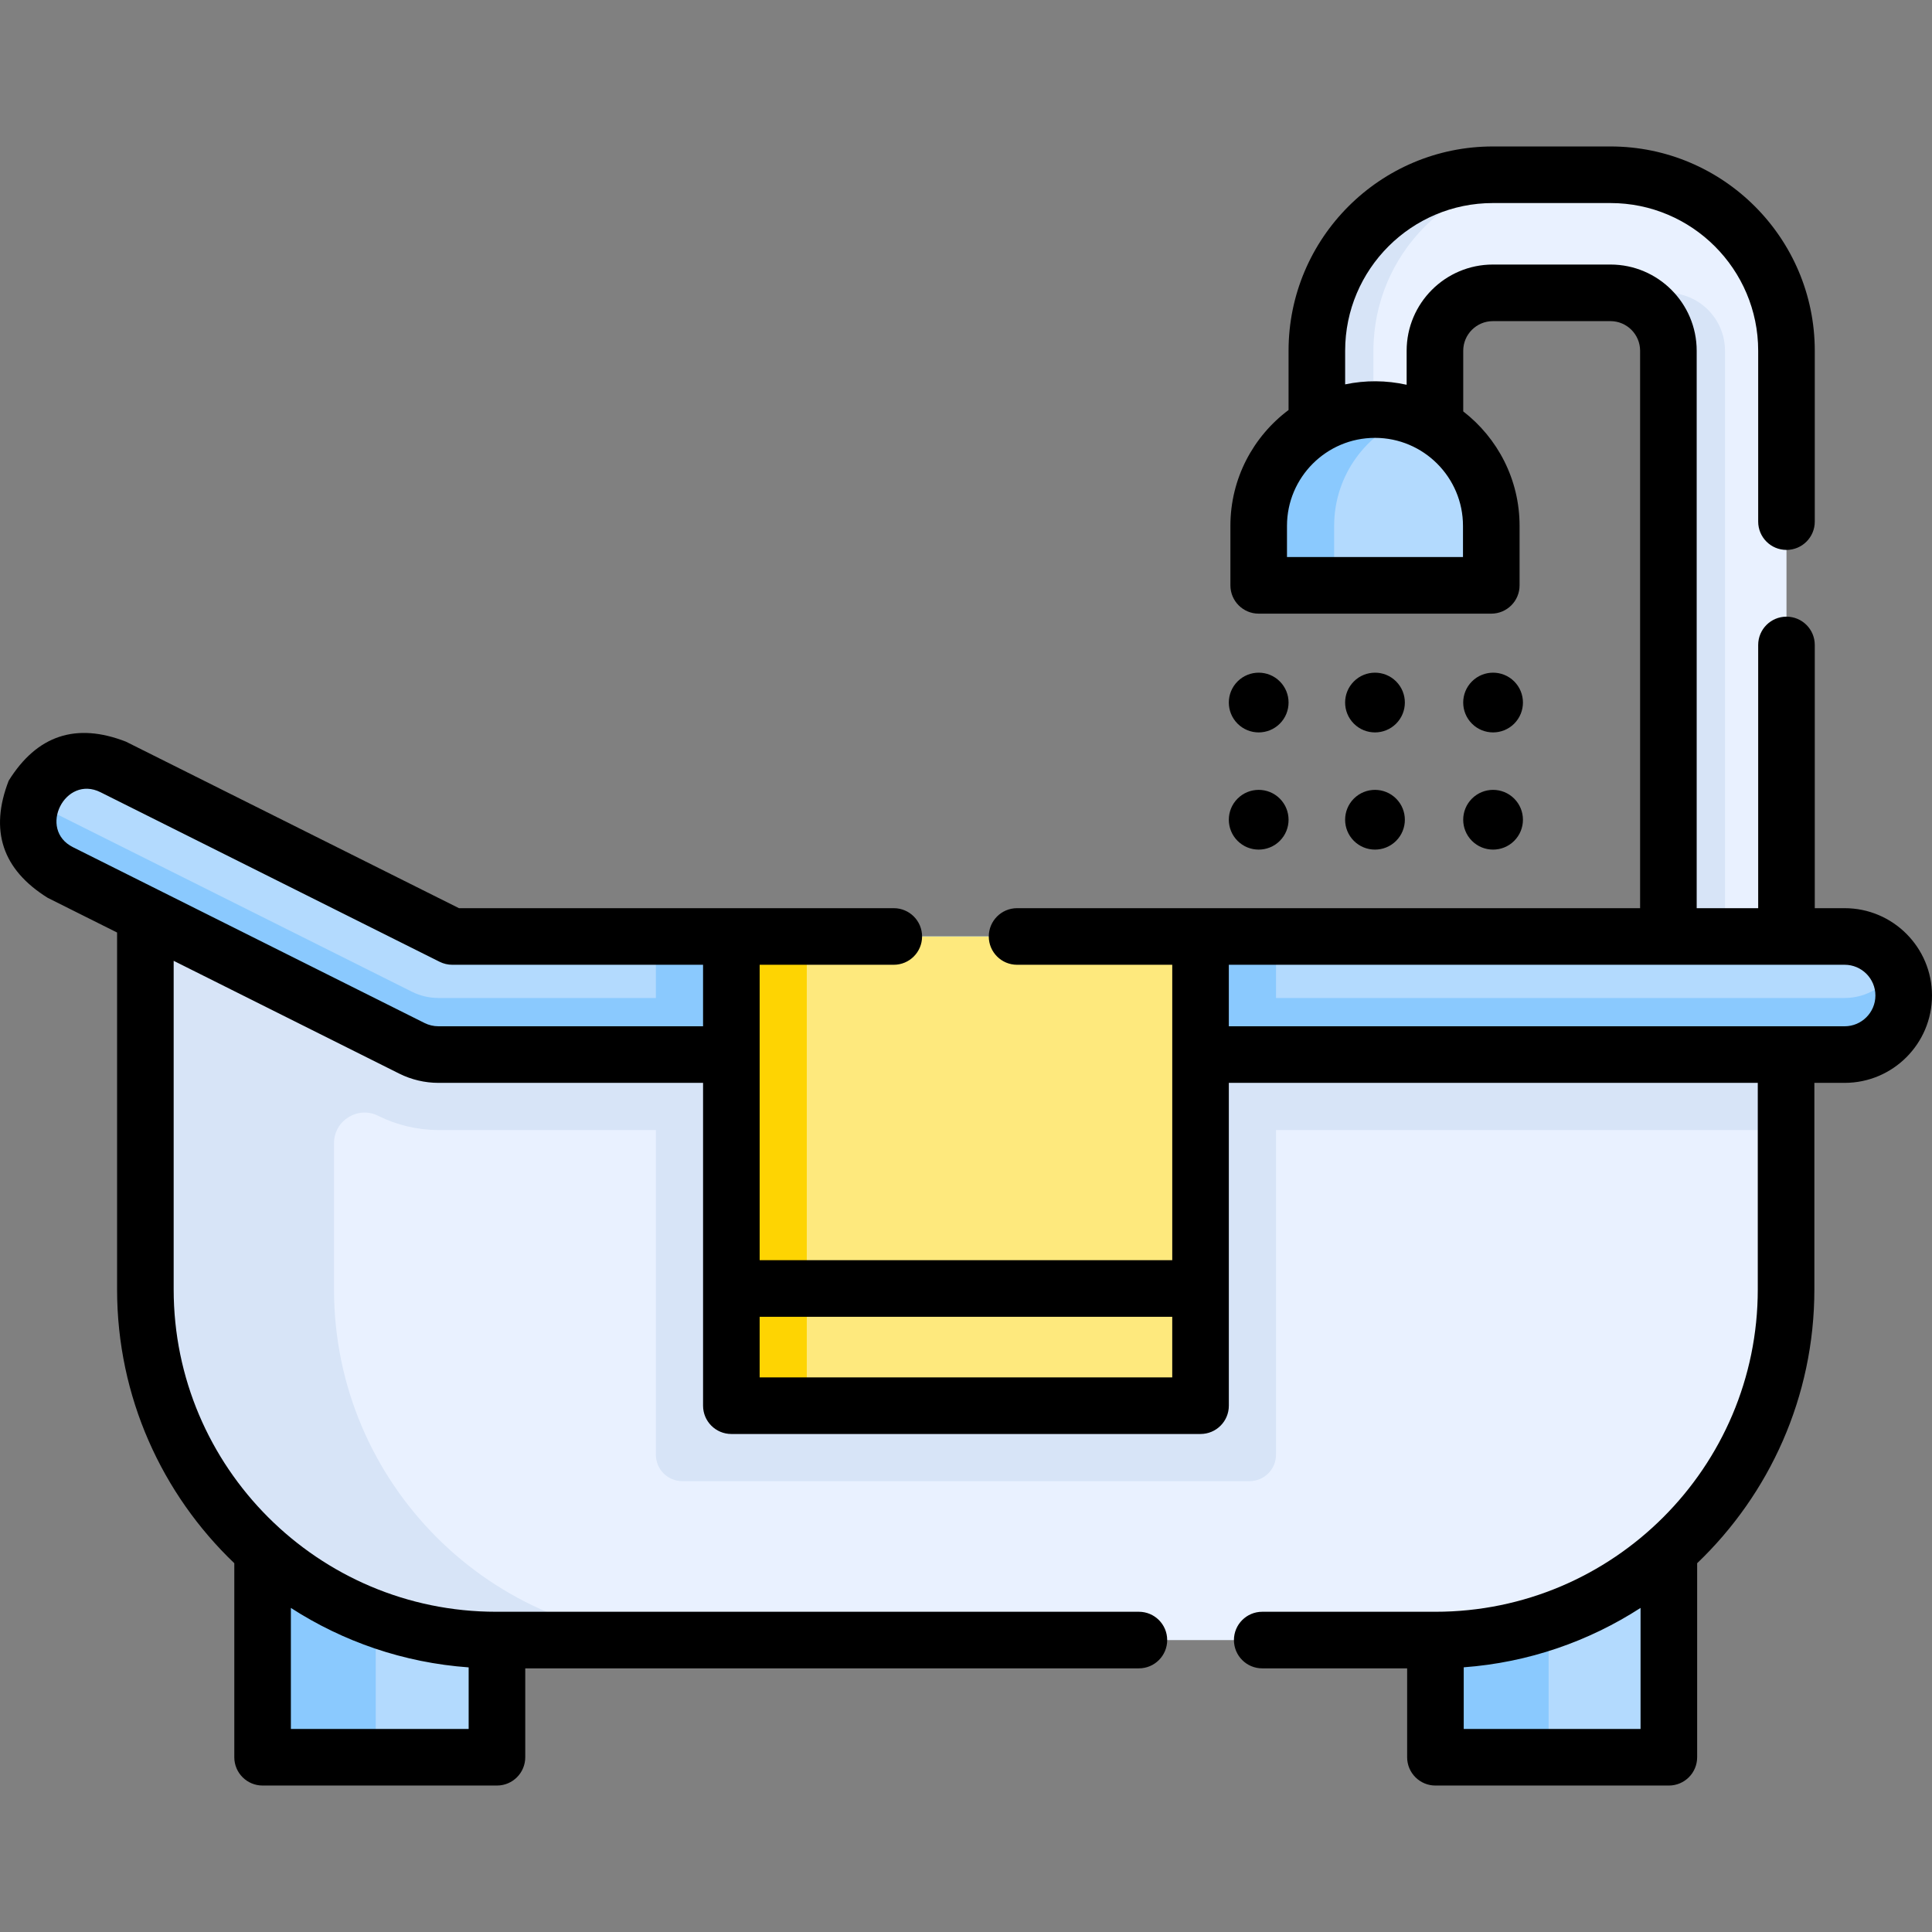 <svg id="Capa_1" enable-background="new 0 0 512.09 512.09" height="512" viewBox="0 0 512.09 512.09" width="512" xmlns="http://www.w3.org/2000/svg"><rect x="0" y="0" width="512.09" height="512.09" fill="#808080" stroke="none"/><g><path d="m69.596 403.65h62.125v62.125h-62.125z" fill="#b3dafe"/><path d="m69.596 403.65h30v62.125h-30z" fill="#8ac9fe"/><path d="m380.47 403.65h61.874v62.125h-61.874z" fill="#b3dafe"/><path d="m380.47 403.65h30v62.125h-30z" fill="#8ac9fe"/><path d="m380.47 434.712h-249c-51.327 0-92.936-41.609-92.936-92.936v-108.969l93.187 46.593h341.685v62.375c-.001 51.328-41.609 92.937-92.936 92.937z" fill="#e9f1ff"/><path d="m100.25 295.758c4.925 2.461 10.437 3.762 15.939 3.762h357.216v-20.119h-341.684l-43.187-21.593-50-25v108.969c0 51.327 41.609 92.936 92.936 92.936h50c-51.327 0-92.936-41.609-92.936-92.936v-38.777c0-6.019 6.333-9.933 11.716-7.242z" fill="#d7e4f7"/><path d="m338.213 385.587v-106.186h-164.368v106.187c0 3.866 3.134 7 7 7h150.368c3.866-.001 7-3.135 7-7.001z" fill="#d7e4f7"/><path d="m488.936 279.52h-372.747c-2.43 0-4.826-.566-6.999-1.652l-93.187-46.594c-7.73-3.865-10.864-13.267-6.999-20.997 3.866-7.73 13.266-10.864 20.997-6.999l89.882 44.941h369.052c8.644 0 15.65 7.007 15.65 15.65.002 8.645-7.005 15.651-15.649 15.651z" fill="#b3dafe"/><path d="m173.845 248.22h164.368v31.301h-164.368z" fill="#8ac9fe"/><g><g><path d="m473.524 248.213h-31.301v-155.248c0-8.464-6.886-15.35-15.35-15.35h-31.187c-8.464 0-15.35 6.886-15.35 15.35v31.243h-31.301v-31.243c0-25.723 20.928-46.65 46.65-46.65h31.187c25.723 0 46.65 20.928 46.65 46.65v155.248z" fill="#e9f1ff"/></g></g><path d="m441.874 77.616h-15c8.464 0 15.35 6.886 15.35 15.35v155.248h15v-155.249c0-8.464-6.886-15.349-15.35-15.349z" fill="#d7e4f7"/><path d="m410.688 46.315h-15c-25.723 0-46.65 20.928-46.65 46.65v31.243h15v-31.243c-.001-25.722 20.927-46.65 46.65-46.65z" fill="#d7e4f7"/><path d="m488.936 264.52h-372.747c-2.43 0-4.826-.566-6.999-1.652l-93.187-46.594c-2.97-1.485-5.261-3.787-6.738-6.497-.09.165-.177.331-.261.5-3.865 7.73-.731 17.132 6.999 20.997l93.187 46.594c2.173 1.086 4.569 1.652 6.999 1.652h372.747c8.644 0 15.65-7.007 15.65-15.65 0-2.717-.693-5.273-1.911-7.5-2.656 4.857-7.812 8.15-13.739 8.15z" fill="#8ac9fe"/><path d="m364.45 108.558c17.024 0 30.824 13.8 30.824 30.824v15.769h-61.649v-15.769c0-17.023 13.801-30.824 30.825-30.824z" fill="#b3dafe"/><path d="m374.45 110.217c-3.136-1.075-6.5-1.659-10-1.659-17.024 0-30.824 13.801-30.824 30.824v15.769h20v-15.769c-.001-13.523 8.708-25.012 20.824-29.165z" fill="#8ac9fe"/><path d="m193.845 248.22h124.368v124.368h-124.368z" fill="#fee97d"/><path d="m193.845 248.22h20v124.368h-20z" fill="#fed402"/><g><path d="m488.939 240.719h-7.92v-69.77c0-4.143-3.357-7.5-7.5-7.5s-7.5 3.357-7.5 7.5v69.77h-16.3v-147.75c0-12.6-10.25-22.85-22.85-22.85h-31.181c-12.6 0-22.85 10.25-22.85 22.85v9.015c-5.43-1.199-10.863-1.234-16.3-.105v-8.91c0-21.587 17.562-39.149 39.149-39.149h31.181c21.587 0 39.149 17.562 39.149 39.149v45.29c0 4.143 3.357 7.5 7.5 7.5s7.5-3.357 7.5-7.5v-45.29c0-29.858-24.291-54.149-54.149-54.149h-31.181c-29.858 0-54.149 24.291-54.149 54.149v15.708c-9.351 6.995-15.415 18.155-15.415 30.705v15.77c0 4.143 3.357 7.5 7.5 7.5h61.649c4.143 0 7.5-3.357 7.5-7.5v-15.77c0-12.333-5.857-23.324-14.935-30.339v-16.074c0-4.328 3.521-7.85 7.85-7.85h31.181c4.328 0 7.85 3.521 7.85 7.85v147.75h-165.138c-4.143 0-7.5 3.357-7.5 7.5s3.357 7.5 7.5 7.5h41.13v78.306h-109.36v-78.306h35.55c4.142 0 7.5-3.357 7.5-7.5s-3.358-7.5-7.5-7.5h-115.25l-88.293-44.146c-13.211-5.131-23.562-1.681-31.054 10.349-5.133 13.211-1.686 23.563 10.342 31.056l18.385 9.193v94.609c0 28.501 11.935 54.266 31.07 72.563v51.427c0 4.143 3.358 7.5 7.5 7.5h62.12c4.142 0 7.5-3.357 7.5-7.5v-23.561h162.65c4.143 0 7.5-3.357 7.5-7.5s-3.357-7.5-7.5-7.5h-170.4c-47.112 0-85.44-38.323-85.44-85.43v-87.108l59.818 29.912c3.202 1.594 6.778 2.437 10.342 2.437h70.16v85.569c0 4.143 3.358 7.5 7.5 7.5h124.36c4.143 0 7.5-3.357 7.5-7.5v-85.569h140.2v54.76c0 47.106-38.328 85.43-85.44 85.43h-45.91c-4.143 0-7.5 3.357-7.5 7.5s3.357 7.5 7.5 7.5h38.41v23.561c0 4.143 3.357 7.5 7.5 7.5h61.87c4.143 0 7.5-3.357 7.5-7.5v-51.427c19.135-18.297 31.07-44.063 31.07-72.563v-54.76h8.029c12.766 0 23.15-10.385 23.15-23.15.001-12.767-10.384-23.152-23.15-23.152zm-101.165-93.067h-46.649v-8.27c0-12.861 10.463-23.324 23.324-23.324s23.325 10.463 23.325 23.324zm-310.674 310.618v-32.081c13.771 8.899 29.848 14.523 47.12 15.761v16.32zm357.74 0h-46.87v-16.338c17.177-1.274 33.165-6.886 46.87-15.743zm-318.65-186.25c-1.257 0-2.521-.299-3.646-.858l-93.193-46.602c-9.418-4.703-2.119-19.284 7.295-14.572l89.88 44.939c1.042.521 2.19.792 3.354.792h66.47v16.301zm85.16 93.069v-16.064h109.36v16.064zm287.589-93.069h-163.229v-16.301h163.229c4.494 0 8.15 3.656 8.15 8.15s-3.655 8.151-8.15 8.151z"/><path d="m370.048 180.615c3.092 3.092 3.092 8.105 0 11.197-3.092 3.092-8.105 3.092-11.197 0-3.092-3.092-3.092-8.105 0-11.197 3.092-3.092 8.105-3.092 11.197 0z"/><path d="m401.348 180.615c3.092 3.092 3.092 8.105 0 11.197-3.092 3.092-8.105 3.092-11.197 0-3.092-3.092-3.092-8.105 0-11.197 3.092-3.092 8.105-3.092 11.197 0z"/><path d="m339.224 180.615c3.092 3.092 3.092 8.105 0 11.197-3.092 3.092-8.105 3.092-11.197 0-3.092-3.092-3.092-8.105 0-11.197 3.092-3.092 8.105-3.092 11.197 0z"/><path d="m370.048 211.678c3.092 3.092 3.092 8.105 0 11.197-3.092 3.092-8.105 3.092-11.197 0-3.092-3.092-3.092-8.105 0-11.197 3.092-3.092 8.105-3.092 11.197 0z"/><path d="m401.348 211.678c3.092 3.092 3.092 8.105 0 11.197-3.092 3.092-8.105 3.092-11.197 0-3.092-3.092-3.092-8.105 0-11.197 3.092-3.092 8.105-3.092 11.197 0z"/><path d="m339.224 211.678c3.092 3.092 3.092 8.105 0 11.197-3.092 3.092-8.105 3.092-11.197 0-3.092-3.092-3.092-8.105 0-11.197 3.092-3.092 8.105-3.092 11.197 0z"/></g></g></svg>